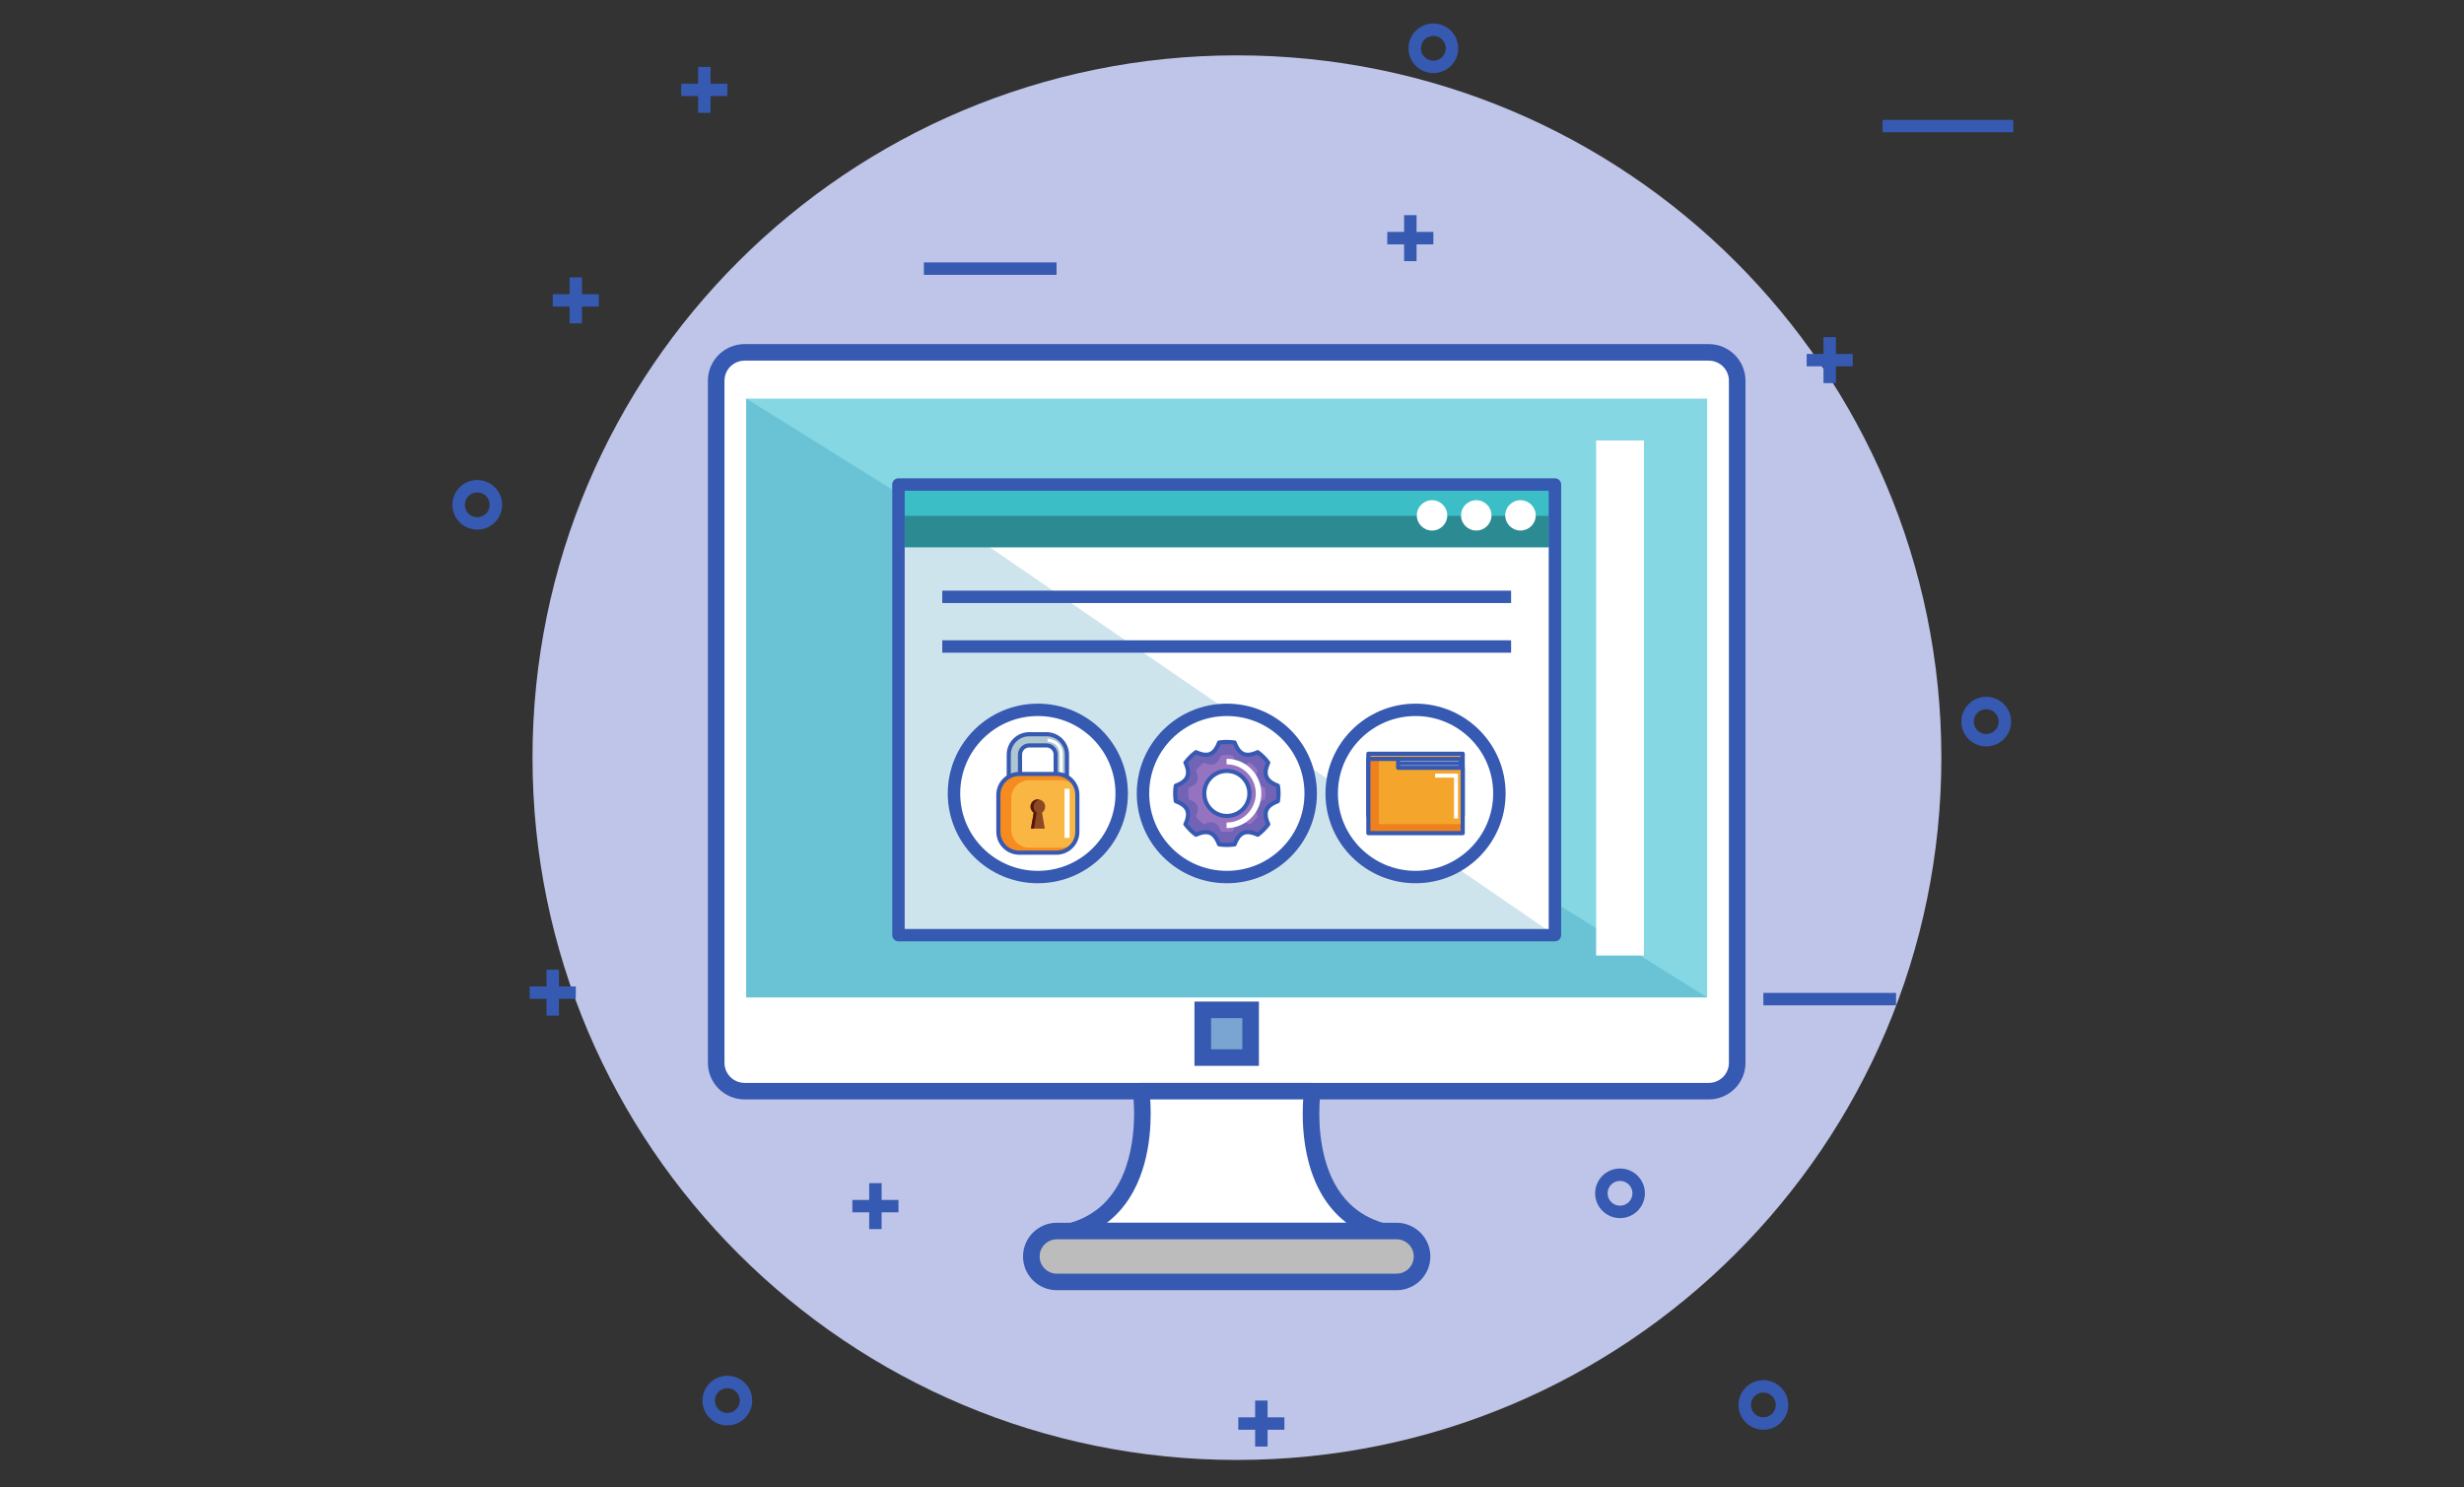 <?xml version="1.0" encoding="UTF-8"?>
<svg xmlns="http://www.w3.org/2000/svg" xmlns:xlink="http://www.w3.org/1999/xlink" width="434.88pt" height="262.5pt" viewBox="0 0 434.88 262.5" version="1.2">
<rect x="0" y="0" width="434.88" height="262.5" fill="#333333" stroke="none"/>
<defs>
<clipPath id="clip1">
  <path d="M 93 9 L 343 9 L 343 257.793 L 93 257.793 Z M 93 9 "/>
</clipPath>
<clipPath id="clip2">
  <path d="M 79.859 84 L 89 84 L 89 94 L 79.859 94 Z M 79.859 84 "/>
</clipPath>
<clipPath id="clip3">
  <path d="M 332 21 L 355.336 21 L 355.336 24 L 332 24 Z M 332 21 "/>
</clipPath>
<clipPath id="clip4">
  <path d="M 248 4.082 L 258 4.082 L 258 13 L 248 13 Z M 248 4.082 "/>
</clipPath>
</defs>
<g id="surface1">
<g clip-path="url(#clip1)" clip-rule="nonzero">
<path style=" stroke:none;fill-rule:nonzero;fill:rgb(74.899%,77.249%,90.979%);fill-opacity:1;" d="M 342.637 133.75 C 342.637 202.215 286.977 257.719 218.312 257.719 C 149.648 257.719 93.984 202.215 93.984 133.75 C 93.984 65.281 149.648 9.773 218.312 9.773 C 286.977 9.773 342.637 65.281 342.637 133.75 "/>
</g>
<path style=" stroke:none;fill-rule:nonzero;fill:rgb(21.179%,34.9%,69.409%);fill-opacity:1;" d="M 163.059 48.516 L 186.477 48.516 L 186.477 46.324 L 163.059 46.324 Z M 163.059 48.516 "/>
<g clip-path="url(#clip2)" clip-rule="nonzero">
<path style=" stroke:none;fill-rule:nonzero;fill:rgb(21.179%,34.9%,69.409%);fill-opacity:1;" d="M 80.941 89.113 L 82.039 89.113 C 82.043 87.906 83.023 86.93 84.234 86.926 C 85.449 86.93 86.43 87.906 86.43 89.113 C 86.43 90.324 85.449 91.305 84.234 91.305 C 83.023 91.305 82.043 90.324 82.039 89.113 L 79.844 89.113 C 79.844 91.535 81.812 93.492 84.234 93.492 C 86.664 93.492 88.625 91.531 88.625 89.113 C 88.625 86.695 86.664 84.734 84.234 84.734 C 81.812 84.738 79.844 86.695 79.844 89.113 L 80.941 89.113 "/>
</g>
<g clip-path="url(#clip3)" clip-rule="nonzero">
<path style=" stroke:none;fill-rule:nonzero;fill:rgb(21.179%,34.9%,69.409%);fill-opacity:1;" d="M 332.262 23.348 L 355.68 23.348 L 355.68 21.16 L 332.262 21.16 Z M 332.262 23.348 "/>
</g>
<g clip-path="url(#clip4)" clip-rule="nonzero">
<path style=" stroke:none;fill-rule:nonzero;fill:rgb(21.179%,34.9%,69.409%);fill-opacity:1;" d="M 249.688 8.527 L 250.785 8.527 C 250.789 7.316 251.77 6.34 252.98 6.336 C 254.191 6.34 255.172 7.316 255.176 8.527 C 255.172 9.734 254.191 10.711 252.98 10.715 C 251.77 10.711 250.789 9.734 250.785 8.527 L 248.59 8.527 C 248.59 10.945 250.555 12.902 252.98 12.902 C 255.406 12.902 257.371 10.945 257.371 8.527 C 257.371 6.109 255.406 4.148 252.98 4.148 C 250.555 4.148 248.59 6.109 248.59 8.527 L 249.688 8.527 "/>
</g>
<path style=" stroke:none;fill-rule:nonzero;fill:rgb(21.179%,34.9%,69.409%);fill-opacity:1;" d="M 247.816 46.098 L 250.012 46.098 L 250.012 37.98 L 247.816 37.98 Z M 247.816 46.098 "/>
<path style=" stroke:none;fill-rule:nonzero;fill:rgb(21.179%,34.9%,69.409%);fill-opacity:1;" d="M 244.844 43.133 L 252.98 43.133 L 252.98 40.941 L 244.844 40.941 Z M 244.844 43.133 "/>
<path style=" stroke:none;fill-rule:nonzero;fill:rgb(21.179%,34.9%,69.409%);fill-opacity:1;" d="M 100.527 57.082 L 102.723 57.082 L 102.723 48.969 L 100.527 48.969 Z M 100.527 57.082 "/>
<path style=" stroke:none;fill-rule:nonzero;fill:rgb(21.179%,34.9%,69.409%);fill-opacity:1;" d="M 97.555 54.121 L 105.691 54.121 L 105.691 51.93 L 97.555 51.93 Z M 97.555 54.121 "/>
<path style=" stroke:none;fill-rule:nonzero;fill:rgb(21.179%,34.9%,69.409%);fill-opacity:1;" d="M 96.457 179.285 L 98.652 179.285 L 98.652 171.172 L 96.457 171.172 Z M 96.457 179.285 "/>
<path style=" stroke:none;fill-rule:nonzero;fill:rgb(21.179%,34.9%,69.409%);fill-opacity:1;" d="M 93.484 176.32 L 101.625 176.32 L 101.625 174.133 L 93.484 174.133 Z M 93.484 176.32 "/>
<path style=" stroke:none;fill-rule:nonzero;fill:rgb(21.179%,34.9%,69.409%);fill-opacity:1;" d="M 221.523 255.352 L 223.719 255.352 L 223.719 247.234 L 221.523 247.234 Z M 221.523 255.352 "/>
<path style=" stroke:none;fill-rule:nonzero;fill:rgb(21.179%,34.9%,69.409%);fill-opacity:1;" d="M 218.551 252.387 L 226.688 252.387 L 226.688 250.195 L 218.551 250.195 Z M 218.551 252.387 "/>
<path style=" stroke:none;fill-rule:nonzero;fill:rgb(21.179%,34.9%,69.409%);fill-opacity:1;" d="M 321.836 67.625 L 324.031 67.625 L 324.031 59.512 L 321.836 59.512 Z M 321.836 67.625 "/>
<path style=" stroke:none;fill-rule:nonzero;fill:rgb(21.179%,34.9%,69.409%);fill-opacity:1;" d="M 318.867 64.664 L 327 64.664 L 327 62.477 L 318.867 62.477 Z M 318.867 64.664 "/>
<path style=" stroke:none;fill-rule:nonzero;fill:rgb(21.179%,34.9%,69.409%);fill-opacity:1;" d="M 123.207 19.922 L 125.402 19.922 L 125.402 11.809 L 123.207 11.809 Z M 123.207 19.922 "/>
<path style=" stroke:none;fill-rule:nonzero;fill:rgb(21.179%,34.9%,69.409%);fill-opacity:1;" d="M 120.234 16.961 L 128.371 16.961 L 128.371 14.77 L 120.234 14.77 Z M 120.234 16.961 "/>
<path style=" stroke:none;fill-rule:nonzero;fill:rgb(21.179%,34.9%,69.409%);fill-opacity:1;" d="M 153.406 216.969 L 155.602 216.969 L 155.602 208.855 L 153.406 208.855 Z M 153.406 216.969 "/>
<path style=" stroke:none;fill-rule:nonzero;fill:rgb(21.179%,34.9%,69.409%);fill-opacity:1;" d="M 150.434 214.008 L 158.57 214.008 L 158.57 211.82 L 150.434 211.82 Z M 150.434 214.008 "/>
<path style=" stroke:none;fill-rule:nonzero;fill:rgb(21.179%,34.9%,69.409%);fill-opacity:1;" d="M 311.223 177.465 L 334.641 177.465 L 334.641 175.273 L 311.223 175.273 Z M 311.223 177.465 "/>
<path style=" stroke:none;fill-rule:nonzero;fill:rgb(21.179%,34.9%,69.409%);fill-opacity:1;" d="M 314.516 248.008 L 313.418 248.008 C 313.418 249.215 312.438 250.195 311.223 250.195 C 310.012 250.195 309.031 249.219 309.027 248.008 C 309.031 246.801 310.012 245.82 311.223 245.82 C 312.438 245.82 313.418 246.801 313.418 248.008 L 315.613 248.008 C 315.613 245.59 313.652 243.633 311.223 243.629 C 308.801 243.633 306.836 245.59 306.832 248.008 C 306.836 250.426 308.801 252.387 311.223 252.387 C 313.652 252.387 315.613 250.426 315.613 248.008 L 314.516 248.008 "/>
<path style=" stroke:none;fill-rule:nonzero;fill:rgb(21.179%,34.9%,69.409%);fill-opacity:1;" d="M 131.664 247.238 L 130.566 247.238 C 130.562 248.445 129.582 249.426 128.371 249.426 C 127.16 249.426 126.18 248.445 126.176 247.238 C 126.18 246.027 127.16 245.051 128.371 245.051 C 129.582 245.051 130.562 246.031 130.566 247.238 L 132.762 247.238 C 132.762 244.816 130.797 242.859 128.371 242.859 C 125.945 242.859 123.98 244.816 123.98 247.238 C 123.98 249.656 125.945 251.613 128.371 251.617 C 130.797 251.613 132.762 249.656 132.762 247.238 L 131.664 247.238 "/>
<path style=" stroke:none;fill-rule:nonzero;fill:rgb(21.179%,34.9%,69.409%);fill-opacity:1;" d="M 353.848 127.383 L 352.75 127.383 C 352.75 128.59 351.77 129.574 350.555 129.574 C 349.344 129.574 348.363 128.594 348.359 127.383 C 348.363 126.176 349.344 125.195 350.555 125.195 C 351.168 125.195 351.707 125.438 352.109 125.836 C 352.508 126.238 352.75 126.777 352.75 127.383 L 354.945 127.383 C 354.945 124.965 352.984 123.008 350.555 123.004 C 348.133 123.008 346.168 124.965 346.164 127.383 C 346.168 129.805 348.133 131.762 350.555 131.762 C 352.984 131.762 354.945 129.805 354.945 127.383 L 353.848 127.383 "/>
<path style=" stroke:none;fill-rule:nonzero;fill:rgb(21.179%,34.9%,69.409%);fill-opacity:1;" d="M 289.219 210.648 L 288.117 210.648 C 288.117 211.855 287.137 212.836 285.926 212.836 C 284.711 212.836 283.73 211.855 283.73 210.648 C 283.73 209.438 284.711 208.461 285.926 208.457 C 287.137 208.461 288.117 209.438 288.117 210.648 L 290.316 210.648 C 290.312 208.227 288.352 206.27 285.926 206.27 C 283.5 206.27 281.535 208.23 281.531 210.648 C 281.535 213.066 283.5 215.027 285.926 215.027 C 288.352 215.027 290.312 213.066 290.316 210.648 L 289.219 210.648 "/>
<path style=" stroke:none;fill-rule:nonzero;fill:rgb(100%,100%,100%);fill-opacity:1;" d="M 306.605 187.609 C 306.605 190.375 304.359 192.617 301.586 192.617 L 131.422 192.617 C 128.652 192.617 126.402 190.375 126.402 187.609 L 126.402 67.207 C 126.402 64.441 128.652 62.203 131.422 62.203 L 301.586 62.203 C 304.359 62.203 306.605 64.441 306.605 67.207 L 306.605 187.609 "/>
<path style=" stroke:none;fill-rule:nonzero;fill:rgb(21.179%,34.9%,69.409%);fill-opacity:1;" d="M 306.605 187.609 L 305.141 187.609 C 305.141 188.594 304.742 189.473 304.102 190.121 C 303.453 190.766 302.57 191.156 301.586 191.156 L 131.422 191.156 C 130.438 191.156 129.559 190.766 128.906 190.121 C 128.262 189.473 127.867 188.594 127.867 187.609 L 127.867 67.207 C 127.867 66.223 128.262 65.344 128.906 64.699 C 129.559 64.059 130.438 63.664 131.422 63.66 L 301.586 63.66 C 302.57 63.664 303.453 64.059 304.102 64.699 C 304.742 65.344 305.141 66.223 305.141 67.207 L 305.141 187.609 L 308.066 187.609 L 308.066 67.207 C 308.066 63.637 305.164 60.746 301.586 60.742 L 131.422 60.742 C 127.84 60.746 124.941 63.637 124.941 67.207 L 124.941 187.609 C 124.941 191.184 127.84 194.074 131.422 194.074 L 301.586 194.074 C 305.164 194.074 308.066 191.184 308.066 187.609 L 306.605 187.609 "/>
<path style=" stroke:none;fill-rule:nonzero;fill:rgb(51.759%,84.309%,89.02%);fill-opacity:1;" d="M 131.711 176.066 L 301.301 176.066 L 301.301 70.367 L 131.711 70.367 Z M 131.711 176.066 "/>
<path style=" stroke:none;fill-rule:nonzero;fill:rgb(41.57%,76.469%,83.53%);fill-opacity:1;" d="M 301.301 176.066 L 131.711 176.066 L 131.711 70.367 L 157.473 86.422 L 157.473 165.086 C 157.473 165.371 157.59 165.656 157.793 165.855 C 158 166.062 158.281 166.18 158.57 166.18 L 274.438 166.18 C 274.727 166.18 275.012 166.062 275.211 165.855 C 275.418 165.656 275.535 165.371 275.535 165.086 L 275.535 160.004 L 301.301 176.066 "/>
<path style=" stroke:none;fill-rule:nonzero;fill:rgb(47.839%,64.31%,81.96%);fill-opacity:1;" d="M 220.727 186.688 L 212.281 186.688 L 212.281 178.266 L 220.727 178.266 L 220.727 186.688 "/>
<path style=" stroke:none;fill-rule:nonzero;fill:rgb(21.179%,34.9%,69.409%);fill-opacity:1;" d="M 220.727 186.688 L 220.727 185.227 L 213.742 185.227 L 213.742 179.723 L 219.266 179.723 L 219.266 186.688 L 220.727 186.688 L 220.727 185.227 L 220.727 186.688 L 222.191 186.688 L 222.191 176.805 L 210.816 176.805 L 210.816 188.148 L 222.191 188.148 L 222.191 186.688 L 220.727 186.688 "/>
<path style=" stroke:none;fill-rule:nonzero;fill:rgb(100%,100%,100%);fill-opacity:1;" d="M 231.613 192.617 L 201.395 192.617 C 201.395 192.617 204.32 212.93 189.215 217.305 L 243.797 217.305 C 228.688 212.93 231.613 192.617 231.613 192.617 "/>
<path style=" stroke:none;fill-rule:nonzero;fill:rgb(21.179%,34.9%,69.409%);fill-opacity:1;" d="M 231.613 192.617 L 231.613 191.156 L 201.395 191.156 C 200.973 191.156 200.566 191.344 200.289 191.66 C 200.012 191.98 199.887 192.406 199.945 192.824 L 199.949 192.832 C 199.965 192.969 200.16 194.434 200.16 196.574 C 200.164 199.527 199.781 203.746 198.156 207.48 C 197.348 209.352 196.238 211.094 194.73 212.551 C 193.219 214.004 191.309 215.176 188.805 215.902 C 188.105 216.105 187.66 216.789 187.766 217.512 C 187.867 218.23 188.484 218.766 189.215 218.766 L 243.797 218.766 C 244.523 218.766 245.141 218.23 245.246 217.512 C 245.348 216.789 244.906 216.105 244.203 215.902 C 241.699 215.176 239.789 214.004 238.277 212.551 C 236.016 210.375 234.645 207.52 233.852 204.617 C 233.055 201.719 232.848 198.789 232.848 196.574 C 232.848 195.438 232.902 194.484 232.957 193.824 C 232.984 193.496 233.012 193.238 233.031 193.066 C 233.039 192.98 233.047 192.918 233.055 192.879 L 233.059 192.832 L 233.062 192.824 C 233.121 192.406 232.996 191.98 232.719 191.66 C 232.441 191.344 232.035 191.156 231.613 191.156 L 231.613 192.617 L 230.164 192.41 C 230.156 192.461 229.922 194.105 229.922 196.574 C 229.922 199.766 230.301 204.332 232.16 208.637 C 233.094 210.789 234.406 212.879 236.242 214.648 C 238.082 216.418 240.445 217.855 243.387 218.707 L 243.797 217.305 L 243.797 215.848 L 189.215 215.848 L 189.215 217.305 L 189.617 218.707 C 192.562 217.855 194.926 216.418 196.762 214.648 C 199.523 211.992 201.09 208.629 201.98 205.383 C 202.867 202.133 203.086 198.969 203.09 196.574 C 203.09 194.105 202.852 192.461 202.844 192.41 L 201.395 192.617 L 201.395 194.074 L 231.613 194.074 L 231.613 192.617 L 230.164 192.41 L 231.613 192.617 "/>
<path style=" stroke:none;fill-rule:nonzero;fill:rgb(74.12%,73.729%,73.729%);fill-opacity:1;" d="M 250.984 221.801 C 250.984 224.281 248.965 226.297 246.477 226.297 L 186.531 226.297 C 184.043 226.297 182.023 224.281 182.023 221.801 C 182.023 219.32 184.043 217.305 186.531 217.305 L 246.477 217.305 C 248.965 217.305 250.984 219.32 250.984 221.801 "/>
<path style=" stroke:none;fill-rule:nonzero;fill:rgb(21.179%,34.9%,69.409%);fill-opacity:1;" d="M 250.984 221.801 L 249.52 221.801 C 249.52 222.641 249.18 223.391 248.629 223.949 C 248.074 224.496 247.32 224.836 246.477 224.836 L 186.531 224.836 C 185.688 224.836 184.934 224.496 184.379 223.949 C 183.824 223.395 183.488 222.641 183.488 221.801 C 183.488 220.957 183.824 220.207 184.379 219.656 C 184.934 219.102 185.688 218.766 186.531 218.766 L 246.477 218.766 C 247.32 218.766 248.074 219.102 248.629 219.656 C 249.18 220.207 249.52 220.957 249.52 221.801 L 252.449 221.801 C 252.445 218.512 249.773 215.848 246.477 215.848 L 186.531 215.848 C 183.234 215.848 180.559 218.512 180.559 221.801 C 180.559 225.086 183.234 227.754 186.531 227.754 L 246.477 227.754 C 249.773 227.754 252.445 225.09 252.449 221.801 L 250.984 221.801 "/>
<path style=" stroke:none;fill-rule:nonzero;fill:rgb(100%,100%,100%);fill-opacity:1;" d="M 290.141 168.676 L 281.711 168.676 L 281.711 77.754 L 290.141 77.754 L 290.141 168.676 "/>
<path style=" stroke:none;fill-rule:nonzero;fill:rgb(100%,100%,100%);fill-opacity:1;" d="M 158.57 165.086 L 274.438 165.086 L 274.438 85.527 L 158.57 85.527 Z M 158.57 165.086 "/>
<path style=" stroke:none;fill-rule:nonzero;fill:rgb(80.779%,89.409%,92.94%);fill-opacity:1;" d="M 158.57 85.527 L 158.57 165.086 L 274.438 165.086 L 158.57 85.527 "/>
<path style=" stroke:none;fill-rule:nonzero;fill:rgb(23.14%,74.509%,77.249%);fill-opacity:1;" d="M 158.57 96.598 L 274.438 96.598 L 274.438 85.527 L 158.57 85.527 Z M 158.57 96.598 "/>
<path style=" stroke:none;fill-rule:nonzero;fill:rgb(17.249%,54.509%,57.249%);fill-opacity:1;" d="M 273.34 96.598 L 159.668 96.598 L 159.668 91.062 L 273.34 91.062 L 273.34 96.598 "/>
<path style=" stroke:none;fill-rule:nonzero;fill:rgb(100%,100%,100%);fill-opacity:1;" d="M 255.434 90.977 C 255.434 92.457 254.23 93.656 252.746 93.656 C 251.262 93.656 250.059 92.457 250.059 90.977 C 250.059 89.496 251.262 88.297 252.746 88.297 C 254.23 88.297 255.434 89.496 255.434 90.977 "/>
<path style=" stroke:none;fill-rule:nonzero;fill:rgb(100%,100%,100%);fill-opacity:1;" d="M 263.238 90.977 C 263.238 92.457 262.035 93.656 260.551 93.656 C 259.066 93.656 257.863 92.457 257.863 90.977 C 257.863 89.496 259.066 88.297 260.551 88.297 C 262.035 88.297 263.238 89.496 263.238 90.977 "/>
<path style=" stroke:none;fill-rule:nonzero;fill:rgb(100%,100%,100%);fill-opacity:1;" d="M 271.047 90.977 C 271.047 92.457 269.844 93.656 268.355 93.656 C 266.871 93.656 265.668 92.457 265.668 90.977 C 265.668 89.496 266.871 88.297 268.355 88.297 C 269.844 88.297 271.047 89.496 271.047 90.977 "/>
<path style=" stroke:none;fill-rule:nonzero;fill:rgb(21.179%,34.9%,69.409%);fill-opacity:1;" d="M 274.438 165.086 L 274.438 163.992 L 159.668 163.992 L 159.668 86.625 L 273.34 86.625 L 273.34 165.086 L 274.438 165.086 L 274.438 163.992 L 274.438 165.086 L 275.535 165.086 L 275.535 85.527 C 275.535 85.242 275.418 84.957 275.211 84.754 C 275.012 84.551 274.727 84.434 274.438 84.434 L 158.57 84.434 C 158.281 84.434 158 84.551 157.793 84.754 C 157.59 84.957 157.473 85.238 157.473 85.527 L 157.473 165.086 C 157.473 165.371 157.59 165.656 157.793 165.855 C 158 166.062 158.281 166.18 158.57 166.18 L 274.438 166.18 C 274.727 166.18 275.012 166.062 275.211 165.855 C 275.418 165.656 275.535 165.371 275.535 165.086 L 274.438 165.086 "/>
<path style=" stroke:none;fill-rule:nonzero;fill:rgb(21.179%,34.9%,69.409%);fill-opacity:1;" d="M 166.305 106.453 L 266.699 106.453 L 266.699 104.266 L 166.305 104.266 Z M 166.305 106.453 "/>
<path style=" stroke:none;fill-rule:nonzero;fill:rgb(21.179%,34.9%,69.409%);fill-opacity:1;" d="M 166.305 115.219 L 266.699 115.219 L 266.699 113.027 L 166.305 113.027 Z M 166.305 115.219 "/>
<path style=" stroke:none;fill-rule:nonzero;fill:rgb(100%,100%,100%);fill-opacity:1;" d="M 197.973 140.066 C 197.973 148.215 191.348 154.82 183.172 154.82 C 174.996 154.82 168.371 148.215 168.371 140.066 C 168.371 131.914 174.996 125.305 183.172 125.305 C 191.348 125.305 197.973 131.914 197.973 140.066 "/>
<path style=" stroke:none;fill-rule:nonzero;fill:rgb(21.179%,34.9%,69.409%);fill-opacity:1;" d="M 197.973 140.066 L 196.875 140.066 C 196.875 143.84 195.344 147.25 192.863 149.723 C 190.379 152.203 186.961 153.727 183.172 153.727 C 179.387 153.727 175.969 152.203 173.484 149.723 C 171 147.25 169.473 143.84 169.469 140.066 C 169.473 136.289 171 132.879 173.484 130.402 C 175.969 127.926 179.387 126.398 183.172 126.398 C 186.961 126.398 190.379 127.926 192.863 130.402 C 195.344 132.879 196.875 136.289 196.875 140.066 L 199.07 140.066 C 199.07 131.309 191.953 124.211 183.172 124.211 C 174.391 124.211 167.277 131.309 167.273 140.066 C 167.277 148.82 174.391 155.914 183.172 155.914 C 191.953 155.914 199.07 148.82 199.07 140.066 L 197.973 140.066 "/>
<path style=" stroke:none;fill-rule:nonzero;fill:rgb(100%,100%,100%);fill-opacity:1;" d="M 231.328 140.066 C 231.328 148.215 224.703 154.82 216.531 154.82 C 208.355 154.82 201.73 148.215 201.73 140.066 C 201.73 131.914 208.355 125.305 216.531 125.305 C 224.703 125.305 231.328 131.914 231.328 140.066 "/>
<path style=" stroke:none;fill-rule:nonzero;fill:rgb(21.179%,34.9%,69.409%);fill-opacity:1;" d="M 231.328 140.066 L 230.23 140.066 C 230.23 143.84 228.699 147.25 226.219 149.723 C 223.738 152.203 220.32 153.727 216.531 153.727 C 212.742 153.727 209.324 152.203 206.84 149.723 C 204.359 147.25 202.828 143.84 202.828 140.066 C 202.828 136.289 204.359 132.879 206.84 130.402 C 209.324 127.926 212.742 126.398 216.531 126.398 C 220.32 126.398 223.738 127.926 226.219 130.402 C 228.699 132.879 230.23 136.289 230.23 140.066 L 232.426 140.066 C 232.426 131.309 225.309 124.211 216.531 124.211 C 207.75 124.211 200.633 131.309 200.633 140.066 C 200.633 148.82 207.75 155.914 216.531 155.914 C 225.309 155.914 232.426 148.82 232.426 140.066 L 231.328 140.066 "/>
<path style=" stroke:none;fill-rule:nonzero;fill:rgb(100%,100%,100%);fill-opacity:1;" d="M 264.633 140.066 C 264.633 148.215 258.008 154.82 249.836 154.82 C 241.66 154.82 235.035 148.215 235.035 140.066 C 235.035 131.914 241.66 125.305 249.836 125.305 C 258.008 125.305 264.633 131.914 264.633 140.066 "/>
<path style=" stroke:none;fill-rule:nonzero;fill:rgb(21.179%,34.9%,69.409%);fill-opacity:1;" d="M 264.633 140.066 L 263.535 140.066 C 263.535 143.84 262.004 147.25 259.523 149.723 C 257.043 152.203 253.621 153.727 249.836 153.727 C 246.047 153.727 242.629 152.203 240.145 149.723 C 237.664 147.25 236.133 143.84 236.133 140.066 C 236.133 136.289 237.664 132.879 240.145 130.402 C 242.629 127.926 246.047 126.398 249.836 126.398 C 253.621 126.398 257.043 127.926 259.523 130.402 C 262.004 132.879 263.535 136.289 263.535 140.066 L 265.73 140.066 C 265.73 131.309 258.613 124.211 249.836 124.211 C 241.055 124.211 233.938 131.309 233.938 140.066 C 233.938 148.82 241.055 155.914 249.836 155.914 C 258.613 155.914 265.73 148.82 265.73 140.066 L 264.633 140.066 "/>
<path style=" stroke:none;fill-rule:nonzero;fill:rgb(58.82%,45.099%,75.29%);fill-opacity:1;" d="M 216.531 144.039 C 214.328 144.039 212.543 142.258 212.543 140.066 C 212.543 137.867 214.328 136.09 216.531 136.09 C 218.734 136.09 220.52 137.867 220.52 140.066 C 220.52 142.258 218.734 144.039 216.531 144.039 M 225.547 138.699 C 223.379 137.887 222.887 136.711 223.84 134.625 C 223.316 133.926 222.688 133.301 221.984 132.777 C 219.895 133.727 218.715 133.23 217.898 131.074 C 217.453 131.008 216.996 130.973 216.531 130.973 C 216.066 130.973 215.609 131.008 215.164 131.074 C 214.348 133.23 213.168 133.727 211.078 132.777 C 210.375 133.301 209.75 133.926 209.223 134.625 C 210.176 136.711 209.68 137.887 207.512 138.699 C 207.445 139.145 207.414 139.602 207.414 140.066 C 207.414 140.527 207.445 140.98 207.512 141.43 C 209.68 142.242 210.176 143.418 209.223 145.5 C 209.75 146.203 210.375 146.828 211.078 147.352 C 213.168 146.402 214.348 146.898 215.164 149.055 C 215.609 149.121 216.066 149.156 216.531 149.156 C 216.996 149.156 217.453 149.121 217.898 149.055 C 218.715 146.898 219.895 146.402 221.984 147.352 C 222.688 146.828 223.316 146.203 223.84 145.5 C 222.887 143.418 223.379 142.242 225.547 141.43 C 225.613 140.98 225.648 140.527 225.648 140.066 C 225.648 139.602 225.613 139.145 225.547 138.699 "/>
<path style=" stroke:none;fill-rule:nonzero;fill:rgb(44.31%,38.82%,71.37%);fill-opacity:1;" d="M 216.531 149.156 C 216.066 149.156 215.609 149.121 215.164 149.055 C 214.609 147.59 213.887 146.891 212.828 146.891 C 212.328 146.891 211.75 147.047 211.078 147.352 C 210.375 146.828 209.75 146.203 209.223 145.5 C 209.527 144.832 209.684 144.262 209.684 143.762 C 209.684 142.699 208.984 141.984 207.512 141.43 C 207.445 140.98 207.414 140.527 207.414 140.066 C 207.414 139.602 207.445 139.145 207.512 138.699 C 208.984 138.145 209.684 137.426 209.684 136.367 C 209.684 135.867 209.527 135.293 209.223 134.625 C 209.75 133.926 210.375 133.301 211.078 132.777 C 211.75 133.082 212.328 133.238 212.828 133.238 C 213.887 133.238 214.609 132.539 215.164 131.074 C 215.609 131.008 216.066 130.973 216.531 130.973 C 216.996 130.973 217.453 131.008 217.898 131.074 C 218.453 132.539 219.172 133.238 220.234 133.238 C 220.734 133.238 221.312 133.082 221.984 132.777 C 222.688 133.301 223.316 133.926 223.84 134.625 C 223.535 135.293 223.379 135.867 223.379 136.367 C 223.375 137.426 224.074 138.145 225.547 138.699 C 225.613 139.145 225.648 139.602 225.648 140.066 C 225.648 140.527 225.613 140.98 225.547 141.43 C 224.074 141.984 223.375 142.699 223.375 143.762 C 223.379 144.262 223.535 144.832 223.84 145.5 C 223.316 146.203 222.688 146.828 221.984 147.352 C 221.312 147.047 220.734 146.891 220.234 146.891 C 219.172 146.891 218.453 147.59 217.898 149.055 C 217.453 149.121 216.996 149.156 216.531 149.156 M 213.766 145.164 C 214.555 145.164 215.094 145.688 215.508 146.781 C 215.844 146.832 216.184 146.855 216.531 146.855 C 216.879 146.855 217.219 146.832 217.551 146.781 C 217.965 145.688 218.508 145.164 219.297 145.164 C 219.672 145.164 220.105 145.281 220.605 145.512 C 221.129 145.117 221.598 144.652 221.992 144.125 C 221.281 142.57 221.648 141.691 223.266 141.086 C 223.316 140.75 223.344 140.41 223.344 140.066 C 223.344 139.715 223.316 139.379 223.266 139.043 C 221.652 138.438 221.281 137.559 221.992 136.004 C 221.598 135.477 221.129 135.012 220.605 134.617 C 220.105 134.844 219.672 134.961 219.297 134.961 C 218.508 134.961 217.965 134.441 217.551 133.348 C 217.219 133.293 216.879 133.27 216.531 133.27 C 216.184 133.27 215.844 133.293 215.508 133.348 C 215.094 134.441 214.555 134.961 213.766 134.961 C 213.387 134.961 212.957 134.844 212.457 134.617 C 211.93 135.012 211.465 135.477 211.07 136.004 C 211.781 137.559 211.41 138.438 209.793 139.043 C 209.742 139.379 209.719 139.715 209.719 140.066 C 209.719 140.41 209.742 140.75 209.793 141.086 C 211.41 141.691 211.781 142.57 211.07 144.125 C 211.465 144.652 211.93 145.117 212.457 145.512 C 212.957 145.281 213.387 145.164 213.766 145.164 "/>
<path style=" stroke:none;fill-rule:nonzero;fill:rgb(21.179%,34.9%,69.409%);fill-opacity:1;" d="M 216.531 144.039 L 216.531 143.676 C 215.527 143.676 214.625 143.27 213.969 142.617 C 213.312 141.961 212.91 141.062 212.91 140.066 C 212.91 139.066 213.312 138.168 213.969 137.512 C 214.625 136.855 215.527 136.453 216.531 136.453 C 217.531 136.453 218.434 136.855 219.09 137.512 C 219.746 138.168 220.148 139.066 220.148 140.066 C 220.148 141.062 219.746 141.961 219.09 142.617 C 218.434 143.27 217.531 143.676 216.531 143.676 L 216.531 144.406 C 218.934 144.406 220.883 142.461 220.887 140.066 C 220.883 137.668 218.934 135.723 216.531 135.723 C 214.125 135.723 212.18 137.668 212.18 140.066 C 212.18 142.461 214.125 144.406 216.531 144.406 Z M 225.547 138.699 L 225.676 138.355 C 224.969 138.094 224.477 137.797 224.18 137.477 C 223.879 137.152 223.746 136.816 223.742 136.371 C 223.742 135.949 223.879 135.418 224.172 134.781 C 224.23 134.656 224.211 134.516 224.133 134.41 C 223.586 133.676 222.934 133.027 222.203 132.484 C 222.094 132.402 221.949 132.387 221.832 132.441 C 221.188 132.734 220.656 132.871 220.234 132.871 C 219.785 132.871 219.449 132.738 219.125 132.441 C 218.805 132.141 218.508 131.648 218.242 130.945 C 218.195 130.82 218.082 130.73 217.953 130.711 C 217.488 130.645 217.016 130.605 216.531 130.605 C 216.047 130.605 215.57 130.645 215.109 130.711 C 214.977 130.73 214.863 130.82 214.82 130.945 C 214.555 131.648 214.258 132.141 213.934 132.441 C 213.609 132.738 213.277 132.871 212.828 132.871 C 212.402 132.871 211.871 132.734 211.23 132.441 C 211.109 132.387 210.965 132.402 210.855 132.484 C 210.125 133.027 209.477 133.676 208.93 134.41 C 208.848 134.516 208.832 134.656 208.887 134.777 C 209.184 135.418 209.32 135.949 209.32 136.371 C 209.312 136.816 209.184 137.152 208.887 137.473 C 208.582 137.797 208.09 138.094 207.383 138.355 C 207.258 138.406 207.172 138.516 207.152 138.645 C 207.086 139.105 207.043 139.582 207.047 140.066 C 207.043 140.547 207.086 141.02 207.152 141.484 C 207.172 141.613 207.262 141.723 207.383 141.773 C 208.09 142.035 208.582 142.332 208.887 142.652 C 209.184 142.977 209.312 143.309 209.32 143.754 C 209.32 144.176 209.184 144.707 208.887 145.348 C 208.832 145.473 208.848 145.609 208.93 145.719 C 209.477 146.449 210.125 147.098 210.855 147.645 C 210.965 147.727 211.109 147.742 211.23 147.684 C 211.871 147.395 212.402 147.254 212.828 147.258 C 213.277 147.258 213.609 147.391 213.934 147.688 C 214.258 147.988 214.555 148.48 214.82 149.184 C 214.863 149.309 214.977 149.398 215.109 149.418 C 215.57 149.484 216.047 149.523 216.531 149.523 C 217.016 149.523 217.488 149.484 217.953 149.418 C 218.082 149.398 218.195 149.309 218.242 149.184 C 218.508 148.48 218.805 147.988 219.125 147.688 C 219.449 147.391 219.785 147.258 220.234 147.258 C 220.656 147.254 221.188 147.395 221.832 147.684 C 221.953 147.742 222.094 147.727 222.203 147.645 C 222.934 147.098 223.586 146.449 224.133 145.719 C 224.211 145.609 224.23 145.473 224.172 145.348 C 223.879 144.707 223.742 144.18 223.742 143.754 C 223.746 143.309 223.879 142.977 224.176 142.652 C 224.477 142.332 224.969 142.035 225.676 141.773 C 225.801 141.723 225.887 141.613 225.906 141.484 C 225.98 141.02 226.016 140.547 226.016 140.066 C 226.016 139.582 225.98 139.105 225.906 138.645 C 225.887 138.516 225.801 138.406 225.676 138.355 L 225.547 138.699 L 225.184 138.754 C 225.25 139.18 225.285 139.617 225.285 140.066 C 225.285 140.508 225.25 140.945 225.184 141.375 L 225.547 141.43 L 225.418 141.086 C 224.652 141.375 224.062 141.711 223.645 142.152 C 223.223 142.594 223.004 143.148 223.008 143.754 C 223.012 144.336 223.188 144.957 223.508 145.652 L 223.84 145.5 L 223.547 145.285 C 223.039 145.957 222.441 146.559 221.762 147.062 L 221.984 147.352 L 222.133 147.02 C 221.434 146.703 220.809 146.527 220.234 146.527 C 219.621 146.523 219.066 146.738 218.625 147.156 C 218.184 147.574 217.848 148.164 217.559 148.926 L 217.898 149.055 L 217.844 148.695 C 217.414 148.758 216.977 148.793 216.531 148.793 C 216.082 148.793 215.645 148.758 215.215 148.695 L 215.164 149.055 L 215.504 148.926 C 215.215 148.164 214.875 147.574 214.434 147.156 C 213.992 146.738 213.438 146.523 212.828 146.527 C 212.25 146.527 211.625 146.703 210.926 147.02 L 211.078 147.352 L 211.297 147.062 C 210.621 146.559 210.02 145.957 209.516 145.281 L 209.223 145.5 L 209.555 145.652 C 209.871 144.957 210.047 144.336 210.051 143.754 C 210.055 143.148 209.836 142.594 209.418 142.152 C 209 141.711 208.406 141.375 207.641 141.086 L 207.512 141.43 L 207.875 141.375 C 207.812 140.945 207.777 140.508 207.777 140.066 C 207.777 139.617 207.812 139.18 207.875 138.754 L 207.512 138.699 L 207.641 139.043 C 208.406 138.754 209 138.414 209.418 137.977 C 209.836 137.535 210.055 136.98 210.051 136.371 C 210.047 135.793 209.871 135.172 209.555 134.477 L 209.223 134.625 L 209.516 134.844 C 210.02 134.172 210.621 133.57 211.297 133.066 L 211.078 132.777 L 210.926 133.105 C 211.625 133.426 212.25 133.602 212.828 133.602 C 213.438 133.605 213.996 133.391 214.438 132.969 C 214.875 132.555 215.215 131.965 215.504 131.203 L 215.164 131.074 L 215.215 131.434 C 215.645 131.371 216.082 131.336 216.531 131.336 C 216.977 131.336 217.414 131.371 217.844 131.434 L 217.898 131.074 L 217.559 131.203 C 217.848 131.965 218.184 132.555 218.625 132.969 C 219.062 133.391 219.621 133.605 220.234 133.602 C 220.809 133.602 221.434 133.426 222.133 133.105 L 221.984 132.777 L 221.762 133.066 C 222.441 133.57 223.039 134.172 223.547 134.844 L 223.84 134.625 L 223.508 134.477 C 223.188 135.172 223.012 135.793 223.008 136.371 C 223.004 136.98 223.227 137.535 223.645 137.977 C 224.062 138.414 224.652 138.754 225.418 139.043 L 225.547 138.699 L 225.184 138.754 L 225.547 138.699 "/>
<path style=" stroke:none;fill-rule:nonzero;fill:rgb(100%,100%,100%);fill-opacity:1;" d="M 216.484 146.18 L 216.484 145.199 C 219.328 145.199 221.637 142.895 221.637 140.062 C 221.637 137.227 219.328 134.926 216.484 134.926 L 216.484 133.941 C 219.867 133.941 222.621 136.688 222.621 140.062 C 222.621 143.434 219.867 146.18 216.484 146.18 "/>
<path style=" stroke:none;fill-rule:nonzero;fill:rgb(95.689%,65.099%,17.249%);fill-opacity:1;" d="M 241.504 143.98 L 258.164 143.98 L 258.164 133.051 L 241.504 133.051 Z M 241.504 143.98 "/>
<path style=" stroke:none;fill-rule:nonzero;fill:rgb(21.179%,34.9%,69.409%);fill-opacity:1;" d="M 258.164 143.98 L 258.164 143.617 L 241.871 143.617 L 241.871 133.418 L 257.797 133.418 L 257.797 143.98 L 258.164 143.98 L 258.164 143.617 L 258.164 143.98 L 258.527 143.98 L 258.527 133.051 C 258.527 132.957 258.488 132.863 258.418 132.793 C 258.355 132.727 258.258 132.688 258.164 132.688 L 241.504 132.688 C 241.41 132.688 241.312 132.727 241.25 132.793 C 241.18 132.863 241.141 132.957 241.141 133.051 L 241.141 143.98 C 241.141 144.078 241.18 144.172 241.25 144.242 C 241.312 144.309 241.41 144.348 241.504 144.348 L 258.164 144.348 C 258.258 144.348 258.355 144.309 258.418 144.242 C 258.488 144.172 258.527 144.078 258.527 143.98 L 258.164 143.98 "/>
<path style=" stroke:none;fill-rule:nonzero;fill:rgb(100%,100%,100%);fill-opacity:1;" d="M 241.855 145.52 L 257.812 145.52 L 257.812 133.973 L 241.855 133.973 Z M 241.855 145.52 "/>
<path style=" stroke:none;fill-rule:nonzero;fill:rgb(21.179%,34.9%,69.409%);fill-opacity:1;" d="M 257.812 145.52 L 257.812 145.156 L 242.219 145.156 L 242.219 134.34 L 257.449 134.34 L 257.449 145.52 L 257.812 145.52 L 257.812 145.156 L 257.812 145.52 L 258.18 145.52 L 258.18 133.973 C 258.18 133.875 258.141 133.785 258.07 133.715 C 258.004 133.648 257.91 133.609 257.812 133.609 L 241.855 133.609 C 241.762 133.609 241.664 133.648 241.598 133.715 C 241.527 133.785 241.488 133.875 241.488 133.973 L 241.488 145.52 C 241.488 145.613 241.527 145.707 241.598 145.777 C 241.664 145.844 241.762 145.887 241.855 145.887 L 257.812 145.887 C 257.91 145.887 258.004 145.844 258.07 145.777 C 258.141 145.707 258.18 145.613 258.18 145.52 L 257.812 145.52 "/>
<path style=" stroke:none;fill-rule:nonzero;fill:rgb(100%,100%,100%);fill-opacity:1;" d="M 241.855 146.297 L 257.812 146.297 L 257.812 134.75 L 241.855 134.75 Z M 241.855 146.297 "/>
<path style=" stroke:none;fill-rule:nonzero;fill:rgb(21.179%,34.9%,69.409%);fill-opacity:1;" d="M 257.812 146.297 L 257.812 145.934 L 242.219 145.934 L 242.219 135.117 L 257.449 135.117 L 257.449 146.297 L 257.812 146.297 L 257.812 145.934 L 257.812 146.297 L 258.18 146.297 L 258.18 134.75 C 258.18 134.656 258.141 134.562 258.07 134.496 C 258.004 134.426 257.91 134.387 257.812 134.387 L 241.855 134.387 C 241.762 134.387 241.664 134.426 241.598 134.496 C 241.527 134.562 241.488 134.656 241.488 134.75 L 241.488 146.297 C 241.488 146.391 241.527 146.484 241.598 146.555 C 241.664 146.625 241.762 146.664 241.855 146.664 L 257.812 146.664 C 257.91 146.664 258.004 146.625 258.07 146.555 C 258.141 146.484 258.18 146.391 258.18 146.297 L 257.812 146.297 "/>
<path style=" stroke:none;fill-rule:nonzero;fill:rgb(95.689%,65.099%,17.249%);fill-opacity:1;" d="M 246.758 135.539 L 246.758 133.973 L 241.504 133.973 L 241.504 147.078 L 258.164 147.078 L 258.164 135.539 L 246.758 135.539 "/>
<path style=" stroke:none;fill-rule:nonzero;fill:rgb(93.329%,50.2%,11.369%);fill-opacity:1;" d="M 258.164 147.078 L 241.504 147.078 L 241.504 133.973 L 243.371 133.973 L 243.371 145.48 L 258.164 145.48 L 258.164 147.078 "/>
<path style=" stroke:none;fill-rule:nonzero;fill:rgb(21.179%,34.9%,69.409%);fill-opacity:1;" d="M 246.758 135.539 L 247.125 135.539 L 247.125 133.973 C 247.125 133.875 247.09 133.785 247.016 133.715 C 246.949 133.648 246.855 133.609 246.758 133.609 L 241.504 133.609 C 241.41 133.609 241.312 133.648 241.25 133.715 C 241.18 133.785 241.141 133.875 241.141 133.973 L 241.141 147.078 C 241.141 147.172 241.18 147.266 241.25 147.336 C 241.312 147.402 241.41 147.441 241.504 147.441 L 258.164 147.441 C 258.258 147.441 258.352 147.402 258.418 147.336 C 258.492 147.266 258.527 147.176 258.527 147.078 L 258.527 135.539 C 258.527 135.445 258.492 135.352 258.418 135.285 C 258.352 135.215 258.258 135.176 258.164 135.176 L 246.758 135.176 L 246.758 135.539 L 247.125 135.539 L 246.758 135.539 L 246.758 135.906 L 257.797 135.906 L 257.797 146.711 L 241.871 146.711 L 241.871 134.34 L 246.395 134.34 L 246.395 135.539 C 246.395 135.637 246.43 135.73 246.5 135.801 C 246.57 135.867 246.664 135.906 246.758 135.906 L 246.758 135.539 "/>
<path style=" stroke:none;fill-rule:nonzero;fill:rgb(100%,100%,100%);fill-opacity:1;" d="M 257.332 144.488 L 256.621 144.488 L 256.621 137.27 L 253.285 137.27 L 253.285 136.562 L 257.332 136.562 L 257.332 144.488 "/>
<path style=" stroke:none;fill-rule:nonzero;fill:rgb(68.629%,78.04%,81.569%);fill-opacity:1;" d="M 188.305 138.383 L 186.32 138.383 L 186.32 133.211 C 186.32 132.312 185.59 131.582 184.688 131.582 L 181.656 131.582 C 180.758 131.582 180.027 132.312 180.027 133.211 L 180.027 138.383 L 178.043 138.383 L 178.043 133.211 C 178.043 131.223 179.664 129.605 181.656 129.605 L 184.688 129.605 C 186.68 129.605 188.305 131.223 188.305 133.211 L 188.305 138.383 "/>
<path style=" stroke:none;fill-rule:nonzero;fill:rgb(21.179%,34.9%,69.409%);fill-opacity:1;" d="M 188.305 138.383 L 188.305 138.02 L 186.688 138.02 L 186.688 133.211 C 186.688 132.113 185.793 131.219 184.688 131.219 L 181.656 131.219 C 180.555 131.219 179.66 132.113 179.66 133.211 L 179.66 138.02 L 178.406 138.02 L 178.406 133.211 C 178.406 132.316 178.77 131.508 179.363 130.922 C 179.953 130.332 180.762 129.973 181.656 129.973 L 184.688 129.973 C 185.586 129.973 186.395 130.332 186.984 130.922 C 187.574 131.508 187.938 132.316 187.938 133.211 L 187.938 138.383 L 188.305 138.383 L 188.305 138.02 L 188.305 138.383 L 188.672 138.383 L 188.672 133.211 C 188.672 131.02 186.883 129.242 184.688 129.242 L 181.656 129.242 C 179.461 129.242 177.676 131.02 177.676 133.211 L 177.676 138.746 L 180.391 138.746 L 180.391 133.211 C 180.391 132.516 180.961 131.949 181.656 131.945 L 184.688 131.945 C 185.387 131.949 185.953 132.516 185.953 133.211 L 185.953 138.746 L 188.672 138.746 L 188.672 138.383 L 188.305 138.383 "/>
<path style=" stroke:none;fill-rule:nonzero;fill:rgb(100%,100%,100%);fill-opacity:1;" d="M 187.562 137.582 L 187.023 137.582 L 187.023 133.059 C 186.945 131.008 184.969 130.934 184.883 130.934 L 184.898 130.395 C 184.922 130.395 187.469 130.488 187.562 133.047 L 187.562 137.582 "/>
<path style=" stroke:none;fill-rule:nonzero;fill:rgb(98.039%,71.37%,26.27%);fill-opacity:1;" d="M 190.145 146.828 C 190.145 148.871 188.484 150.523 186.441 150.523 L 179.91 150.523 C 177.863 150.523 176.203 148.871 176.203 146.828 L 176.203 140.316 C 176.203 138.273 177.863 136.621 179.91 136.621 L 186.441 136.621 C 188.484 136.621 190.145 138.273 190.145 140.316 L 190.145 146.828 "/>
<path style=" stroke:none;fill-rule:nonzero;fill:rgb(98.039%,71.759%,26.669%);fill-opacity:1;" d="M 186.441 150.523 L 179.91 150.523 C 177.863 150.523 176.203 148.871 176.203 146.828 C 176.203 148.871 177.863 150.523 179.91 150.523 L 186.441 150.523 C 186.441 150.523 186.445 150.523 186.449 150.523 C 186.445 150.523 186.441 150.523 186.441 150.523 M 186.453 150.523 C 186.453 150.523 186.457 150.523 186.461 150.523 C 186.457 150.523 186.453 150.523 186.453 150.523 M 186.465 150.523 C 186.469 150.523 186.473 150.523 186.477 150.523 C 186.473 150.523 186.469 150.523 186.465 150.523 M 186.477 150.523 C 186.48 150.523 186.484 150.523 186.484 150.523 C 186.484 150.523 186.48 150.523 186.477 150.523 M 186.488 150.523 C 186.492 150.523 186.492 150.523 186.496 150.523 C 186.492 150.523 186.492 150.523 186.488 150.523 M 186.504 150.523 C 186.508 150.523 186.508 150.523 186.508 150.523 C 186.508 150.523 186.508 150.523 186.504 150.523 M 186.516 150.523 L 186.516 150.523 "/>
<path style=" stroke:none;fill-rule:nonzero;fill:rgb(24.309%,30.98%,34.509%);fill-opacity:1;" d="M 186.625 136.625 L 186.625 136.625 M 186.613 136.625 L 186.613 136.625 M 186.59 136.625 C 186.586 136.625 186.586 136.625 186.582 136.625 C 186.586 136.625 186.586 136.625 186.59 136.625 M 186.578 136.625 C 186.578 136.625 186.574 136.625 186.574 136.625 C 186.574 136.625 186.578 136.625 186.578 136.625 M 186.57 136.625 C 186.566 136.625 186.566 136.625 186.562 136.625 C 186.566 136.625 186.566 136.625 186.57 136.625 M 186.559 136.625 C 186.555 136.625 186.551 136.625 186.551 136.625 C 186.551 136.625 186.555 136.625 186.559 136.625 M 186.543 136.625 C 186.539 136.625 186.539 136.625 186.539 136.625 C 186.539 136.625 186.539 136.625 186.543 136.625 M 186.531 136.625 C 186.527 136.625 186.527 136.621 186.527 136.621 C 186.527 136.621 186.527 136.625 186.531 136.625 M 186.52 136.621 C 186.516 136.621 186.516 136.621 186.516 136.621 C 186.516 136.621 186.516 136.621 186.52 136.621 M 186.508 136.621 C 186.508 136.621 186.504 136.621 186.504 136.621 C 186.504 136.621 186.508 136.621 186.508 136.621 M 186.496 136.621 C 186.496 136.621 186.492 136.621 186.488 136.621 C 186.492 136.621 186.496 136.621 186.496 136.621 M 186.484 136.621 C 186.484 136.621 186.48 136.621 186.477 136.621 C 186.48 136.621 186.484 136.621 186.484 136.621 M 186.473 136.621 C 186.473 136.621 186.469 136.621 186.465 136.621 C 186.469 136.621 186.473 136.621 186.473 136.621 M 186.461 136.621 C 186.457 136.621 186.457 136.621 186.453 136.621 C 186.457 136.621 186.457 136.621 186.461 136.621 M 186.453 136.621 C 186.445 136.621 186.441 136.621 186.441 136.621 C 186.441 136.621 186.445 136.621 186.453 136.621 "/>
<path style=" stroke:none;fill-rule:nonzero;fill:rgb(96.469%,54.509%,12.16%);fill-opacity:1;" d="M 186.441 150.523 L 179.91 150.523 C 177.863 150.523 176.203 148.871 176.203 146.828 L 176.203 140.316 C 176.203 138.273 177.863 136.621 179.91 136.621 L 184.203 136.621 L 184.301 136.664 L 184.391 136.621 L 186.441 136.621 C 186.441 136.621 186.445 136.621 186.453 136.621 C 186.457 136.621 186.457 136.621 186.461 136.621 C 186.465 136.621 186.465 136.621 186.465 136.621 C 186.469 136.621 186.473 136.621 186.473 136.621 C 186.477 136.621 186.477 136.621 186.477 136.621 C 186.48 136.621 186.484 136.621 186.484 136.621 C 186.484 136.621 186.484 136.621 186.488 136.621 C 186.492 136.621 186.496 136.621 186.496 136.621 C 186.5 136.621 186.5 136.621 186.504 136.621 C 186.504 136.621 186.508 136.621 186.508 136.621 C 186.512 136.621 186.512 136.621 186.516 136.621 C 186.516 136.621 186.516 136.621 186.52 136.621 C 186.52 136.621 186.523 136.621 186.527 136.621 C 186.527 136.621 186.527 136.625 186.531 136.625 C 186.535 136.625 186.535 136.625 186.539 136.625 C 186.539 136.625 186.539 136.625 186.543 136.625 C 186.547 136.625 186.551 136.625 186.551 136.625 C 186.551 136.625 186.555 136.625 186.559 136.625 C 186.559 136.625 186.559 136.625 186.562 136.625 C 186.566 136.625 186.566 136.625 186.57 136.625 C 186.57 136.625 186.57 136.625 186.574 136.625 C 186.574 136.625 186.578 136.625 186.578 136.625 C 186.582 136.625 186.582 136.625 186.582 136.625 C 186.586 136.625 186.586 136.625 186.59 136.625 C 186.598 136.625 186.605 136.625 186.613 136.625 C 186.617 136.625 186.621 136.625 186.625 136.625 C 186.629 136.625 186.633 136.625 186.633 136.625 C 188.223 136.711 189.547 137.793 189.988 139.254 C 189.43 138.336 188.422 137.723 187.27 137.723 L 185.508 137.723 L 185.434 137.758 L 185.352 137.723 L 181.664 137.723 C 179.906 137.723 178.48 139.145 178.48 140.895 L 178.48 146.484 C 178.48 148.234 179.906 149.652 181.664 149.652 L 187.27 149.652 C 188.285 149.652 189.191 149.176 189.773 148.434 C 189.184 149.645 187.953 150.492 186.516 150.523 C 186.512 150.523 186.512 150.523 186.508 150.523 C 186.508 150.523 186.508 150.523 186.504 150.523 C 186.5 150.523 186.496 150.523 186.496 150.523 C 186.492 150.523 186.492 150.523 186.488 150.523 C 186.488 150.523 186.484 150.523 186.484 150.523 C 186.484 150.523 186.48 150.523 186.477 150.523 C 186.473 150.523 186.469 150.523 186.465 150.523 C 186.465 150.523 186.465 150.523 186.461 150.523 C 186.457 150.523 186.453 150.523 186.453 150.523 C 186.453 150.523 186.453 150.523 186.449 150.523 C 186.445 150.523 186.441 150.523 186.441 150.523 "/>
<path style=" stroke:none;fill-rule:nonzero;fill:rgb(55.289%,28.239%,14.119%);fill-opacity:1;" d="M 184.465 142.395 C 184.465 141.684 183.887 141.109 183.172 141.109 C 182.457 141.109 181.883 141.684 181.883 142.395 C 181.883 142.836 182.102 143.223 182.438 143.453 L 181.953 146.27 L 184.395 146.27 L 183.91 143.453 C 184.246 143.223 184.465 142.836 184.465 142.395 "/>
<path style=" stroke:none;fill-rule:nonzero;fill:rgb(34.119%,9.409%,3.92%);fill-opacity:1;" d="M 182.492 146.27 L 181.953 146.27 L 182.438 143.453 C 182.102 143.223 181.883 142.836 181.883 142.395 C 181.883 141.684 182.457 141.109 183.172 141.109 C 183.176 141.109 183.18 141.109 183.184 141.109 C 183.273 141.109 183.359 141.117 183.445 141.137 C 182.859 141.262 182.422 141.777 182.422 142.395 C 182.422 142.836 182.641 143.223 182.98 143.453 L 182.492 146.27 "/>
<path style=" stroke:none;fill-rule:nonzero;fill:rgb(100%,100%,100%);fill-opacity:1;" d="M 188.785 147.91 L 187.883 147.91 L 187.883 139.234 L 188.785 139.234 L 188.785 147.91 "/>
<path style=" stroke:none;fill-rule:nonzero;fill:rgb(21.179%,34.9%,69.409%);fill-opacity:1;" d="M 190.145 146.828 L 189.777 146.828 C 189.777 147.75 189.406 148.578 188.797 149.184 C 188.195 149.785 187.363 150.156 186.441 150.156 L 179.91 150.156 C 178.984 150.156 178.152 149.785 177.547 149.184 C 176.941 148.578 176.57 147.75 176.57 146.828 L 176.57 140.316 C 176.57 139.395 176.941 138.566 177.547 137.961 C 178.152 137.359 178.984 136.984 179.91 136.984 L 186.441 136.984 C 187.363 136.984 188.195 137.359 188.797 137.961 C 189.406 138.566 189.777 139.395 189.777 140.316 L 189.777 146.828 L 190.512 146.828 L 190.512 140.316 C 190.508 138.07 188.688 136.258 186.441 136.258 L 179.91 136.258 C 177.66 136.258 175.84 138.07 175.84 140.316 L 175.84 146.828 C 175.84 149.07 177.66 150.887 179.91 150.887 L 186.441 150.887 C 188.688 150.887 190.508 149.07 190.512 146.828 L 190.145 146.828 "/>
</g>
</svg>